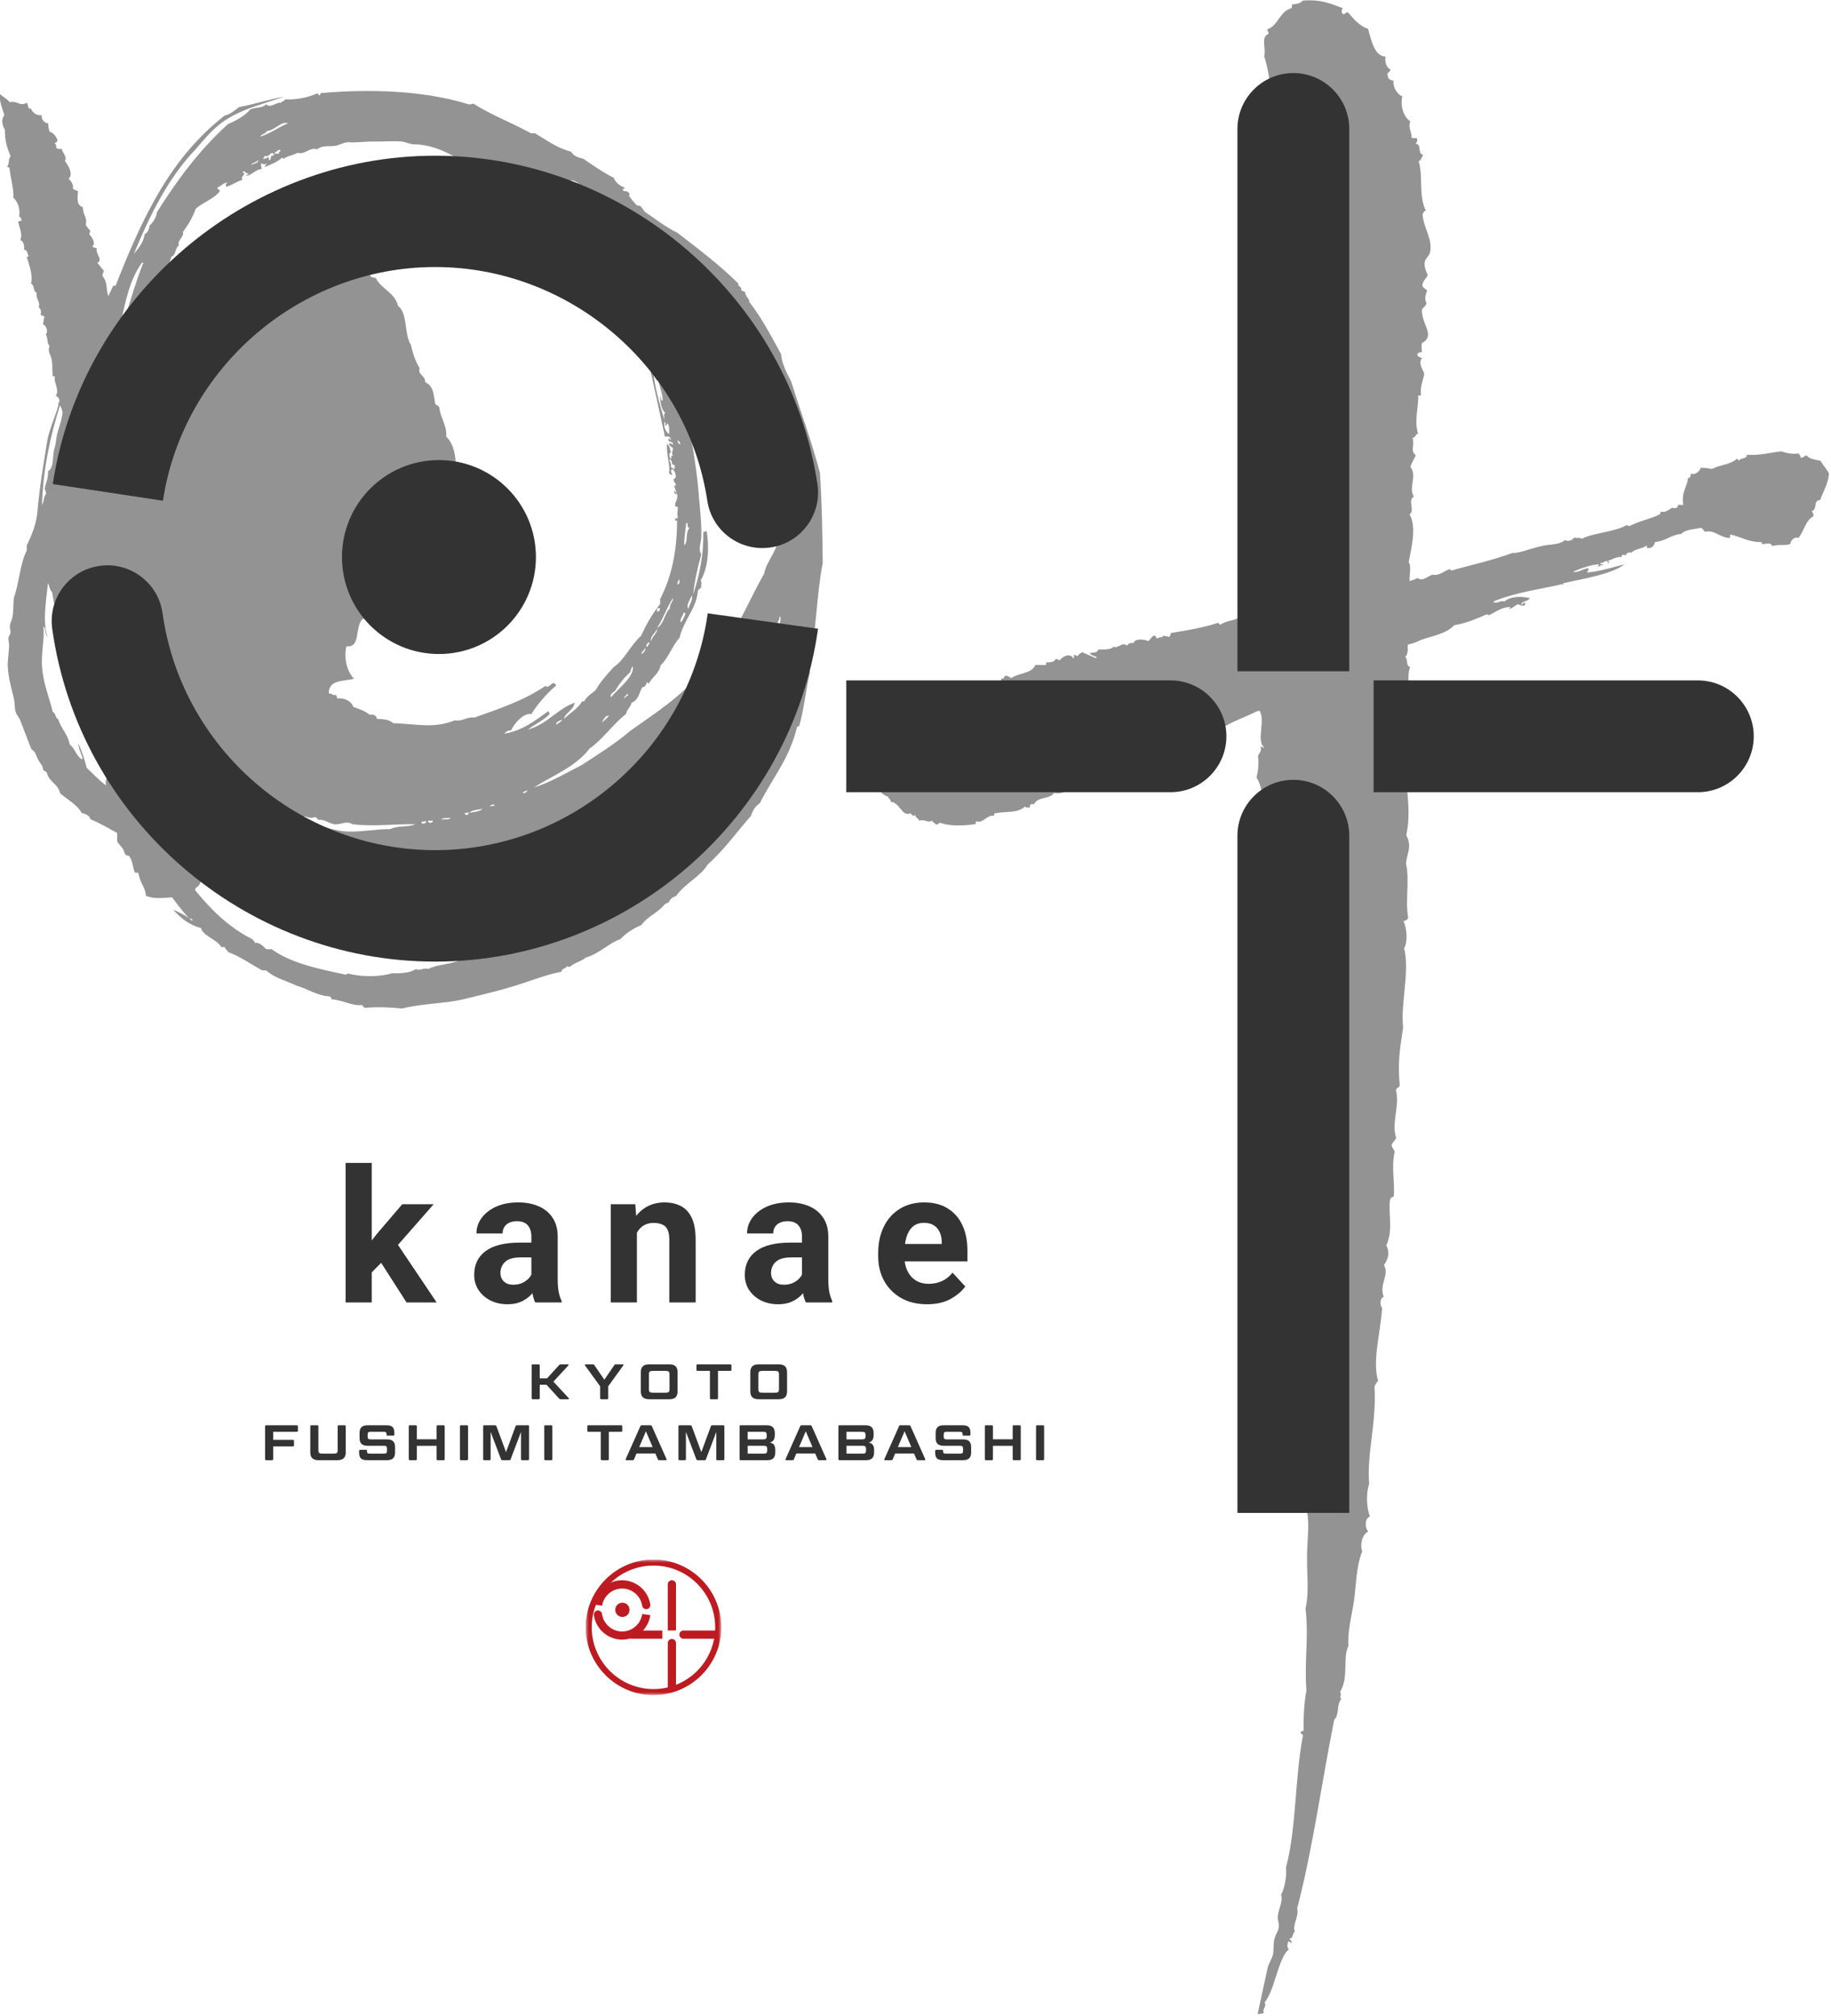 <svg width="297" height="327" viewBox="0 0 297 327" fill="none" xmlns="http://www.w3.org/2000/svg">
<g clip-path="url(#clip0_452_5)">
<g opacity="0.53">
<path fill-rule="evenodd" clip-rule="evenodd" d="M295.33 74.77C294.46 74.58 293.51 74.47 293.03 73.89C292.63 73.93 292.59 74.32 292.04 74.22C292.16 73.81 291.77 73.91 291.82 73.56C290.65 73.73 289.62 73.46 288.97 73.23C287.12 73.39 285.71 73.91 283.37 73.78C283.37 74.55 282.26 74.2 282.05 74.77C281.99 74.61 281.88 74.5 281.72 74.44C280.6 75.43 278.9 75.4 277.66 76.09C277.12 75.94 276.79 75.94 275.9 75.87C275.72 76.31 275.18 77.11 274.25 76.86C274.19 77.16 274.26 77.6 273.81 77.52C273.67 79.11 272.69 79.73 273.04 81.91H272.16C272.26 82.44 271.59 82.57 271.28 82.35C270.73 82.66 270.15 83.21 269.42 83.01C269.27 83.08 269.4 83.43 269.2 83.45C267.74 84.22 265.81 84.52 264.37 85.32C264.06 85.41 264.09 85.17 263.82 85.21C261.74 86.35 258.51 86.42 256.58 87.41C256.16 87.11 255.82 87.39 255.37 87.19C255.14 87.58 254.4 87.93 253.84 87.63C252.94 88.38 251.68 88.28 250.44 88.51C248.49 88.86 246.62 89.76 245.28 89.72C241.95 90.96 238.39 91.69 235.41 92.57C235.24 92.56 235.32 92.29 235.08 92.35C234.19 92.67 233.45 93.46 232.34 93.23C231.48 93.53 230.83 94.37 229.93 93.78C229.47 94 229.05 94.15 228.65 94.27C228.57 93.16 228.98 92.07 228.5 91.17C228.82 89.31 229.89 85.62 228.64 83.44C229.58 82.77 228.25 81.21 229.33 80.55C228.41 79.11 229.94 77.24 228.77 75.72C229.01 75.06 229.35 74.5 229.64 73.88C228.67 72.98 229.54 72.37 229.12 71.01C229.67 71.04 229.52 70.4 230.02 70.38C229.34 68.17 230.13 66.03 230.04 64.17C230.19 64.17 230.34 64.17 230.5 64.17C230.29 62.94 230.83 61.67 231.03 60.67C230.8 59.91 229.99 58.89 230.67 58.1C230.36 57.96 229.95 57.93 229.9 57.51C229.9 57.12 230.46 57.25 230.65 57.04C230.57 56.32 230.57 56.4 230.62 55.68C232.95 54.44 230.53 52.62 230.65 50.23C230.85 49.83 231.33 49.69 231.38 49.15C231.07 48.68 231.16 47.93 231.49 47.18C231.3 46.81 230.78 46.79 230.71 46.29C230.79 45.53 231.35 45.22 231.58 44.61C231.29 43.96 231.03 43.33 231.08 42.65C231.13 41.95 231.81 41.59 231.95 40.97C232.45 38.83 230.92 37.08 230.75 34.79C230.9 34.52 230.99 33.97 231.35 34.32C230.03 31.87 230.9 28.61 230.11 26.17C230.55 26 230.62 25.47 230.84 25.09C229.83 24.95 230.74 23.46 229.59 23.3C229.81 23.17 229.91 22.91 229.88 22.54C229.77 22.24 229.03 22.59 228.97 22.26C228.96 21.26 228.38 20.66 228.76 19.69C227.71 18.98 227.11 17.33 227.46 15.63C226.57 15.3 225.88 14.01 226.04 13.09C225.58 13 225.16 12.87 225.11 12.35C224.86 11.62 225.54 11.77 225.54 11.28C224.94 10.92 224.6 10.3 224.74 9.18C223.02 9.12 222.47 6.77 221.92 4.7C220.49 4.18 219.59 3.1 218.68 2.04C218.09 1.89 218.15 2.59 217.78 2.21C217.48 1.93 217.72 1.66 217.76 1.3C215.38 0.42 214.2 -0.08 211.37 0.08C210.77 0.63 210.48 0.6 209.57 0.73C209.55 0.96 209.64 1.29 209.43 1.34C207.52 1.88 207.39 4.13 205.57 4.76C205.52 5.13 205.85 5.08 205.74 5.51C204.46 6.07 205.39 7.7 205.06 9.16C207.54 16.76 205.14 27.15 206.24 35.64C206.04 35.8 205.68 35.8 205.65 36.11C206.39 36.35 205.44 38.37 206.32 39.13C206.09 39.31 205.96 39.57 205.73 39.75C206.35 42.16 205.37 43.77 206.33 46.25C206.27 46.54 205.74 46.38 205.89 46.86C206.47 48.44 206.53 50.17 205.84 51.71C206.07 52.27 206.34 53.06 206.19 53.67C206.15 53.83 205.62 54.08 205.59 54.14C205.31 54.75 205.42 56.81 205.36 57.48C205.07 60.59 205 64.22 206.02 67.01C206.12 67.69 205.22 67.43 205.29 68.09C205.09 68.71 205.63 68.56 205.61 68.99C205.79 70.93 205.21 72.16 205.57 73.84C205.35 73.92 205.19 74.07 204.97 74.16C204.91 74.64 205.39 74.55 205.44 74.91C204.09 76.48 205.23 78.55 205.1 80.37C205.04 81.21 204.54 81.93 204.55 82.81C204.55 84.58 205.04 86.86 204.37 88.27C204.62 89.02 204.7 89.04 204.71 90.08C204.46 90.44 204.16 90.74 204.13 91.31C205.24 92.33 203.42 94.11 204.36 94.94C203.27 95.99 204.34 98.18 204.29 99.61C203.43 99.71 202.26 100.73 200.99 100.15C200.06 100.8 199.04 100.6 197.92 101.36C197.81 101.25 197.7 101.14 197.59 101.03C195.28 101.81 192.46 102.29 190.02 102.68C189.8 102.82 189.87 103.26 189.58 103.34C189.36 103.19 188.95 103.23 188.7 103.12C188.59 103.58 187.77 103.23 187.71 103.67C187.56 103.45 187.49 103.16 187.16 103.12C186.76 103.31 186.61 103.74 186.28 104C185.35 103.65 184.06 103.6 183.87 104.33C183.28 104.25 182.97 104.45 182.77 104.77C182.2 103.97 181.2 105.38 180.58 104.88C180.61 105.36 178.82 105.42 178.15 105.36C178.04 105.94 177.19 105.88 176.83 105.91C176.81 106.48 178.08 106.34 177.82 106.79C177.04 106.47 176.28 106.14 175.52 105.8C175.24 105.99 174.94 106.17 174.75 106.46C174.54 106.41 174.48 106.22 174.2 106.24C174.14 106.4 174.33 106.81 174.09 106.79C173.57 105.84 172.33 106.51 171.89 107.12C171.68 107.03 171.49 106.94 171.23 106.9C171.03 107.47 170.28 107.46 169.7 107.45C169.68 107.61 169.74 107.85 169.59 107.89H167.94C167.37 109.3 165.25 109.15 164.1 109.97C163.65 109.98 163.63 109.56 163.11 109.64C162.8 109.69 162.95 110.21 162.45 110.08C162.26 110.49 162.57 110.83 162.23 110.96C161.82 110.94 161.7 110.61 161.35 110.52C161.16 111.06 160.43 110.88 159.92 110.85C159.83 111.13 159.62 111.29 159.48 111.51C159.06 111.45 158.85 111.19 158.49 111.07C157.91 111.52 156.95 111.58 156.08 111.73C156.07 112.19 155.75 112.36 155.53 112.61C155.57 112.24 155.06 112.43 154.87 112.28C152.83 114.05 149.69 114.71 147.85 116.67C147.72 116.58 147.56 116.52 147.3 116.56C147.07 116.86 147.55 116.83 147.3 117.22C146.04 117.71 145.07 118.5 144.01 119.19C143.94 119.81 143.63 120.2 143.02 120.29C142.34 122.68 141.32 123.55 141.16 125.78C142.17 127.11 142.34 128.67 144.12 129.29C144.08 129.7 144.57 129.58 144.45 130.06C146.04 130.22 146.29 132.6 147.74 131.93C147.93 132.29 148.02 132.42 148.51 132.26C148.48 132.76 149.03 132.69 149.06 133.14C150.07 132.84 150.44 133.57 151.14 133.14C151.41 133.38 151.62 133.68 152.02 133.8C152.13 133.65 152.31 133.58 152.46 133.47C154.03 134.05 156.16 133.99 158.27 133.69C158.29 133.53 158.23 133.29 158.38 133.25C159.53 133.61 160.15 132.07 161.23 132.37C161.2 132.12 161.26 131.96 161.45 131.93C163.46 131.57 164.97 131.98 166.28 130.83C166.42 131.16 166.64 130.88 167.05 131.05C166.97 130.5 167.31 130.29 167.71 130.5C168.32 129.16 170.2 129.76 171 128.63C171.94 128.92 173.02 128.4 173.63 127.86C174.56 128.56 174.91 127.01 176.15 127.31C176.22 127.08 176.36 126.94 176.59 126.87C176.85 126.83 176.83 127.07 177.14 126.98C178.39 125.84 180.56 126.57 181.09 124.9C181.25 124.93 181.27 125.08 181.42 125.12C181.6 125.04 181.4 124.58 181.75 124.68C181.95 125.05 182.39 124.68 182.85 124.9C182.74 124.53 183 124.54 183.29 124.57C183.25 123.08 186.21 124.26 186.14 122.49C186.65 122.44 186.87 122.34 187.35 122.49C187.41 122.15 187.68 122.02 187.79 121.72C189.85 121.96 191.29 121.35 192.62 119.96C193.49 120.08 194.5 119.64 195.14 118.86C195.75 119.56 196.04 118.18 196.68 118.86C197.02 118.31 197.45 117.56 198.44 117.98C200 116.99 202.51 116.12 203.71 115.46C203.91 115.4 204.1 115.34 204.3 115.28C205.33 117 203.69 120.13 205.08 121.28C204.8 121.32 204.74 121.12 204.47 121.14C204.71 122.01 204.19 122.16 204.05 122.66C204.22 123.86 204.08 124.98 203.82 126.15C204.84 127.67 205.07 130.58 204.42 132.95C204.98 133.87 205.47 135.75 204.35 136.59C204.69 137.14 204.7 137.45 204.98 137.79C204.69 140.33 204.77 142.01 205.13 144.45C204.83 144.71 204.91 145.32 204.55 145.52C205.84 148.32 204.51 151.01 205.64 153.68C205.47 153.91 205.21 154.06 205.2 154.45C205.8 154.39 205.54 155.23 205.83 155.5C204.7 155.65 205.61 157.78 206.04 158.22C206 158.53 205.64 158.53 205.6 158.84C205.94 159.05 206.32 159.22 206.23 159.89C205.63 160.52 205.69 161.84 205.39 163.09C206.8 163.4 205.93 164.45 205.9 165.65C206.98 167.01 205.98 169.32 206.16 170.79C207.68 172.34 206.03 175.12 207.2 176.83C206.2 177.51 207.36 178.73 207.71 179.39C207.71 179.83 207.07 179.67 207.12 180.16C207.68 180.5 207.42 181.06 208.06 181.5C206.75 183.81 207.97 187.25 208.08 189.53C207.84 189.55 207.55 189.53 207.63 189.84C207.84 191.26 207.99 192.82 208.78 193.9C208.22 194.6 208.53 195.67 208.23 196.34C208.96 197.94 208.78 199.86 208.95 201.63C208.95 201.65 208.65 201.98 208.66 202.09C208.69 202.58 208.97 203.07 209 203.6C209.1 205.47 209 207.6 209.43 209.35C209.68 210.36 209.66 210.64 209.63 211.62C209.63 211.62 209.92 211.82 209.94 211.92C209.96 212.08 209.63 212.49 209.65 212.68C209.71 213.29 210.13 213.82 210.14 214.33C210.16 215.14 209.64 215.95 209.74 216.76C209.78 217.07 210.12 217.4 210.21 217.66C211.37 220.92 210.73 225.29 211.5 228.08C211.19 228.13 211.21 228.49 211.06 228.7C211.41 229.55 211.74 230.19 211.26 230.97C212.57 235.26 211.26 240.87 212.03 245.34C212.4 247.48 212.08 249.54 212.02 251.7C211.92 255.2 212.4 258.07 211.77 260.94C212.32 266.19 211.54 269.02 211.91 274.27C211.52 276.13 211.41 279.02 211.45 280.79C211.24 280.79 211.12 280.87 211 280.95C210.9 281.42 211.42 281.23 211.32 281.7C209.98 288.85 210.31 296.48 208.6 302.96C208.77 304.08 208.38 306.47 207.79 307.37C208.17 308.48 207.32 309.74 207.26 311.02C207.24 311.52 207.48 312.04 207.44 312.53C207.39 313.25 206.96 313.69 206.73 314.52C206.49 315.36 206.66 316.36 206.48 317.1C206.31 317.82 205.77 318.54 205.62 319.24C205.06 321.8 204.53 324.28 203.97 326.85C204.31 326.73 204.74 326.7 205.02 326.52C204.68 325.84 205.51 325.63 205.14 324.85C206.29 323.32 206.74 321.18 207.44 319.2C207.78 318.23 208.35 316.75 209.04 316.29C208.77 315.8 208.73 315.51 209.01 314.93C209.23 314.96 209.27 315.17 209.47 315.22C209.59 314.73 209.22 314.76 209.15 314.47C209.87 314.51 209.56 313.57 210.04 313.39C209.57 312.28 210.75 310.97 210.41 309.6C213.01 299.62 214.38 289.11 216.41 279.03C217.32 278.09 216.74 276.6 217.55 275.67C217.2 275.26 217.69 274.92 217.37 274.46C218.81 272.18 217.76 268.99 218.72 267.01C218.57 264.46 219.26 262.19 219.62 259.72C220 257.11 219.94 254.3 220.96 251.66C220.57 250.72 220.91 248.9 221.95 248.46C221.31 247.81 221.41 246.28 222.2 246.03C221.65 244.52 221.57 242.28 222.08 240.73C221.68 235.77 223.32 230.75 222.95 224.96C223.1 224.61 223.25 224.26 223.54 224.04C222.57 220.77 223.91 216.34 224.19 212.21C223.82 211.74 223.77 210.64 224.45 210.39C223.66 208.29 225.41 206.88 224.49 205.24C225.14 204.25 225.51 203.23 224.87 202.05C226.02 199.5 225.16 196.91 225.47 194.62C225.6 194.39 225.69 194.14 226.07 194.15C226.29 191.79 225.66 189.52 226.21 186.88C226.12 186.4 225.75 186.23 225.73 185.68C225.94 185.29 226.28 185.02 226.47 184.6C225.65 182.13 227.07 179.5 226.45 176.88C226.45 176.38 227.09 176.5 227.04 175.96C226.7 172.44 227.04 170.43 227.59 166.71C227.16 162.59 228.71 157.74 227.76 153.83C228.36 152.83 228.23 150.67 227.66 149.44C228.02 149.34 228.36 149.22 228.4 148.82C227.92 145.99 228.68 142.92 228.06 140.04C228.28 138.21 229.06 137.35 228.11 135.49C228.67 132.86 228.47 130.66 228.25 128.06C228.29 127.7 228.77 127.77 228.69 127.29C228.56 124.15 228.35 120.2 229.08 117.29C227.68 115.85 229.45 114.18 228.37 112.61C228.79 111.4 228.12 109.79 228.73 108.21C227.92 107.93 228.5 107.13 227.94 106.56C228.24 106.35 228.26 105.88 228.37 105.49C228.32 105.15 228.32 104.86 228.35 104.59C229.07 104.38 229.81 104.2 230.38 103.85C232.32 103.16 234.62 102.82 235.86 101.44C238.05 101.04 239.37 100.42 241.13 99.68C241.34 99.66 241.37 99.8 241.57 99.79C242.69 99.24 243.6 98.49 244.97 98.47C244.97 98.61 244.83 98.62 244.86 98.8C245.43 98.64 245.69 98.17 246.29 98.03C246.55 98.17 247.5 98.55 247.39 97.81C246.96 97.67 247.17 98.17 246.73 98.03C247.01 97.44 247.74 97.65 248.16 97.04C246.8 96.71 245.13 96.69 243.99 97.59C243.52 97.28 242.57 98.14 242.23 97.59C245.72 96.12 249.93 95.57 253.53 94.74C253.54 94.86 253.37 94.91 253.53 94.96C253.57 94.8 253.66 94.78 253.53 94.63C256.83 93.85 261.2 93.25 263.51 91.56C261.53 92.02 259.71 92.66 257.48 92.88C257.45 92.56 257.73 92.54 257.7 92.22C257.04 92.09 255.94 93.01 255.18 92.77C256.31 92.2 258.34 91.54 259.35 91.56C259.38 91.78 259.2 91.78 259.13 91.89C259.62 92.03 259.64 91.42 260.01 91.78C260.12 91.38 259.52 91.69 259.57 91.34C260.05 91.38 260.18 91.08 260.56 91.01C260.74 91 260.94 91.69 261 91.12C261.34 90.85 260.76 91.32 260.78 91.01C261.52 90.76 262.07 90.33 263.08 90.35C262.9 89.85 263.61 90 263.74 90.13C263.73 89.7 264.33 89.49 264.62 89.69C265.05 89.07 266.38 89.06 267.14 88.48V88.92C267.98 88.99 268.31 88.55 268.46 87.93C270.21 87.79 271.07 86.74 272.74 86.61C273.38 85.86 274.8 85.89 275.92 85.62C276.23 85.75 276.33 86.09 276.58 86.28C278.04 85.88 279.02 87.24 280.53 87.27C280.72 87.2 280.53 86.75 280.75 86.72C282.49 87.15 283.77 88 285.69 87.93C285.81 88.03 285.72 88.33 286.02 88.26C286.55 88.21 287.32 87.99 287.45 88.59C288.59 88.27 289.18 88.59 290.41 88.26C290.41 87.76 290.99 87 291.73 87.27C292.75 85.92 292.84 84.46 294.14 83.76C294.26 83.27 293.95 83.21 293.92 82.88C294.83 82.7 294.04 81.17 295.24 81.12C295.82 79.51 296.54 78.51 296.67 76.84C296.37 76.18 295.82 75.62 295.35 74.86" fill="#333333"/>
<path fill-rule="evenodd" clip-rule="evenodd" d="M133.02 76.57C133.02 76.57 132.98 76.57 132.96 76.57C131.69 71.72 129.86 66.78 128.34 61.91C127.58 60.46 126.84 59.03 126.69 57.44C125.08 54.5 123.39 51.29 121.52 48.97C121.64 48.5 120.86 48.09 120.86 47.37C120.63 47.27 120.37 47.19 120.2 47.03C120.37 46.36 119.63 46.63 119.76 46C116.75 42.98 113.06 40.22 109.87 37.76C107.97 36.84 106.4 35.57 104.71 34.44C104.59 34.55 104.24 33.7 103.83 33.41C103.69 33.31 103.4 33.41 103.28 33.3C103.05 33.07 102.22 32.12 102.07 31.81C101.95 31.57 102.26 31.57 102.07 31.35C101.47 30.66 101.23 31.39 100.97 30.66C101.14 30.65 101.35 30.68 101.3 30.43C100.5 30.12 99.86 29.64 99.54 28.83C97.76 27.94 96.19 26.82 94.59 25.74C93.72 25.58 93.01 25.25 92.61 24.6C90.29 24 88.64 22.71 86.78 21.62H86.12C82.95 19.85 79.81 18.74 76.78 16.81C76.52 16.85 76.37 16.99 76.01 16.92C68.68 14.65 59.99 14.42 52.16 15.09C51.87 15.06 52.07 15.53 51.72 15.43C51.64 15.21 51.39 15.35 51.61 15.09C49.89 15.85 48.05 16.21 46.23 16.12C46.15 16.46 45.68 16.39 45.57 16.69C44.95 16.46 43.89 17.65 43.15 16.92C42.64 17.56 41.58 17.36 40.62 17.72C39.7 18.82 38.39 19.52 36.99 20.12C32.33 24.34 28.71 29.25 25.45 34.43C25.43 35.1 24.83 36.14 24.24 36.61C24.18 37.28 23.93 37.74 23.47 37.99C23.24 39.43 22.45 40.28 21.71 41.2C24.22 35.08 27.32 28.78 31.71 24.25C32.92 22.82 34.18 21.31 35.67 20.13C38.61 17.79 42.66 16.91 46.11 15.66C43.79 16.11 41.32 16.87 38.75 17.38C38.07 17.93 37.42 18.52 36.44 18.75C27.68 25.59 23.19 35.05 18.75 46.35C18.58 46.37 18.34 46.31 18.31 46.46C18.08 46.98 17.83 47.51 17.57 48.04C17.15 46.92 17.52 45.91 16.66 44.82C16.51 44.34 16.9 44.28 16.81 43.84C16.4 43.51 16.15 43.01 15.79 42.64C16.8 42.1 15.4 41.13 15.71 40.29C15.46 40.18 15.08 40.21 14.99 39.92C15.61 39.56 14.87 38.38 14.49 38.03C14.53 37.74 14.56 37.76 14.66 37.37C14.3 37.19 14.13 36.79 13.9 36.47C14.24 35.24 13.47 35.09 13.44 33.61C12.24 33.22 12.64 31.92 12.65 31C12.36 30.86 11.95 30.84 11.81 30.53C11.98 30 11.48 29.29 11.11 28.98C11.95 28.33 11.11 26.85 10.53 26.13C10.95 25.34 10.11 24.86 10.02 24.14C9.57 24.21 9.22 24.16 9.08 23.9C9.24 23.53 8.98 23.54 8.9 23.16C9.19 23.12 9.33 22.97 9.32 22.7C9.09 22.08 8.52 21.41 8.06 21.41C7.92 20.83 7.81 20.79 7.83 20.03C7.06 19.93 6.64 19.21 6.8 18.72C5.83 18.74 5.3 18.28 4.98 17.58C4.45 17.82 4.64 16.96 4.33 16.67C3.21 17.33 2.89 16.29 1.57 16.58C1.14 16 0.44 15.73 -0.04 15.21C-0.14 16.39 0.35 17.49 0.71 18.69C0.13 19.37 0.39 20.4 0.79 21.04C0.77 22.93 1.2 24.09 1.72 25.36C1.26 25.91 1.58 26.51 1.17 27.01C1.23 27.21 1.62 27.06 1.55 27.41C1.75 29.07 2.27 30.72 2.16 32.08C2.97 32.77 3.3 34.06 3.1 35.11C3.45 35.36 3.42 35.42 3.5 35.83C3.23 35.82 3.06 35.88 2.94 35.98C3.28 37.31 3.63 38.02 3.3 38.95C3.85 39.08 3.99 40.02 3.89 40.51C4.48 40.51 4.44 41.23 4.67 41.62C4.56 41.63 4.44 41.64 4.33 41.65C4.73 42.97 5.39 44.68 5.03 45.99C5.68 46.38 5.31 47.2 5.96 47.52C5.73 48.5 6.62 48.95 6.27 49.85C6.69 50.17 6.68 50.56 6.6 51.11C6.78 51.26 7.2 51.15 7.21 51.49C6.98 51.96 7.15 52.15 6.95 52.58C7.59 52.92 7.83 53.79 7.43 54.26C7.83 54.86 7.54 55.59 8.04 56.14C7.78 56.78 7.97 57.19 8.16 57.63C8.62 58.66 8.44 60.01 8.55 61.03C8.69 61.03 8.87 60.99 8.9 61.11C8.65 61.98 9.72 63.32 9.04 64.21C9.32 64.29 9.59 64.62 9.65 64.93C9.62 65.07 9.58 65.21 9.55 65.35C9.51 65.4 9.45 65.44 9.38 65.47C9.42 65.5 9.46 65.54 9.5 65.58C9.4 65.97 9.3 66.36 9.18 66.73C8.75 68.01 7.9 70.06 7.64 71.65C7.02 75.49 6.39 79.27 6.1 82.76C5.91 84.99 5.21 86.68 4.34 88.49V89.29C3.18 91.67 3.14 94.53 2.25 96.96C2.14 98.02 2.2 99.1 2.03 100.05C1.92 100.66 1.63 101.09 1.59 101.65C1.57 101.97 1.75 102.35 1.7 102.68C1.65 102.97 1.4 103.18 1.37 103.48C1.33 103.9 1.49 104.32 1.48 104.74C1.44 106.07 1.2 107.2 1.26 108.17C1.37 110.01 1.82 111.51 2.25 113.32C2.43 114.06 2.32 114.88 2.58 115.61C2.73 116.03 3.08 116.35 3.24 116.76C3.89 118.4 4.47 120.01 5.11 121.57C5.78 121.91 5.81 122.56 6.21 123.29C6.52 123.86 7 124.25 6.98 124.89C7.2 125.08 7.53 125.16 7.64 125.46C7.99 126.88 9.44 127.18 9.73 128.67C10.91 129.73 12.43 130.44 13.25 131.88C13.87 132.07 14.5 132.26 14.68 132.91C16.36 133.6 17.6 134.38 19 135.13C19.05 135.58 18.93 136.15 19.03 136.49C19.13 136.84 19.62 137.22 19.93 137.7C20.11 137.98 20.19 138.42 20.35 138.63C20.55 138.89 20.8 138.71 20.95 138.9C21.59 139.74 21.49 140.65 21.85 141.51C21.93 141.69 22.39 141.46 22.44 141.68C22.79 143.38 23.64 144.08 23.66 145.33C25.15 145.89 26.27 145.66 27.92 145.58C28.78 146.74 29.66 147.88 30.62 148.94C30.75 149.15 31.34 148.88 31.17 149.4C30.31 148.61 29.23 148.06 28.09 147.57C29.28 148.89 30.62 150.05 32.6 150.55C32.96 151.9 35.13 152.34 35.9 153.64H36.45C36.53 154.01 36.87 154.12 37 154.44C39.04 155.22 40.68 156.41 42.49 157.42H43.15C44.52 158.63 46.28 159.07 48.2 159.94C49.89 160.42 51.51 161.57 53.58 161.66C53.64 161.83 53.74 161.95 53.8 162.12C55.68 162.25 57.15 163.26 58.75 163.04C58.89 163.24 58.98 163.49 59.3 163.5C61.08 163.31 63.54 163.43 65.23 163.61C68.68 162.76 72.18 162.82 75.12 162.12C78.49 161.31 81.91 160.5 85.23 159.37C87.16 158.72 89.08 158.03 91.05 157.65C91.25 156.88 91.82 157.28 91.93 156.73C92.06 156.83 92.22 156.88 92.48 156.84C93.14 156.16 94.3 155.99 95.01 155.35C97.18 154.74 98.8 152.97 100.62 152.37C101.54 151.38 102.69 150.63 104.03 150.08C104.99 148.68 106.73 148.08 107.77 146.76C107.94 146.59 108.2 146.52 108.43 146.42C108.7 145.94 109.03 145.51 109.64 145.39C111.04 143.35 113.66 142.19 114.8 140.24C117.43 137.91 119.5 134.98 121.83 132.34C122.08 131.41 122.59 130.76 123.26 130.28C125.49 125.89 128.01 123.16 129.3 117.91C129.44 117.91 129.45 117.76 129.63 117.8C130.37 115.32 130.68 112.06 131.39 108.98C131.16 108.95 131.36 108.48 131.17 108.41C132.42 102.77 132.42 96.54 133.45 91.35C133.4 86.43 133.33 81.5 132.99 76.58M97.14 42.9C97.55 42.78 97.35 43.29 97.58 43.36C97.45 43.63 96.98 43.31 97.14 42.9ZM96.81 42.33C96.32 42.76 96.37 41.65 95.93 41.64C96.32 41.32 96.41 42.28 96.81 42.33ZM95.27 41.64C95.12 41.93 94.78 41.47 94.5 41.53C94.45 41.29 94.57 41.23 94.61 41.07C94.9 41.19 94.98 41.52 95.27 41.64ZM94.61 30.31C94.2 30.73 93.67 29.69 93.29 30.08C93.08 29.76 92.78 29.54 92.52 29.28C93.23 29.15 94.02 29.93 94.61 30.31ZM86.26 33.97C85.55 33.41 84.85 32.85 84.28 32.14C84.93 32.31 85.87 33.15 86.26 33.97ZM43.29 21.26C44.59 21.16 45.63 19.59 46.7 20C45.15 20.68 43.87 21.64 42.19 22.18C42.42 21.73 43.07 21.73 43.29 21.26ZM45.27 24.81C45.29 25.13 44.59 24.71 44.61 25.04C44.33 25.01 44.76 24.84 44.61 24.58C44.94 24.88 44.93 24.16 45.49 24.35C45.56 24.59 45.01 24.74 45.27 24.81ZM42.63 25.73C42.74 25.58 42.93 25.51 42.96 25.27C43.52 25.59 43.69 24.91 44.17 24.81C44.36 24.84 44.42 25.01 44.39 25.27C43.67 25.02 44.16 26.02 43.62 25.96V25.5C43.25 25.54 43.13 25.83 42.63 25.73ZM41.87 25.96C42.04 26.41 41.11 26.58 40.66 26.76C40.97 26.39 41.59 26.36 41.87 25.96ZM27.8 41.64C28.57 41.41 28.38 40.18 29.01 39.81C28.69 38.92 29.93 38.47 29.67 37.63C30.51 36.52 31.23 35.29 31.76 33.85C32.93 32.82 34.61 32.31 35.61 31.1C35.76 30.6 35.18 30.86 35.28 30.41C35.9 30.21 36.16 29.65 36.93 29.61C36.68 29.8 36.52 29.91 36.71 30.3C37.68 30.01 38.39 29.46 39.35 29.16C38.83 28.66 40.2 28.11 39.35 28.01C39.63 27.38 39.77 28.24 40.23 28.12C40.4 28.53 39.86 28.19 39.9 28.46C40.64 28.63 41.39 27.48 42.43 27.43C42.46 27.28 42.31 26.85 42.32 26.51C42.83 26.57 42.81 26.85 43.2 26.51C43.28 26.86 42.9 26.73 42.98 27.08C43.97 26.66 45 26.29 45.73 25.59C45.92 25.55 45.94 25.68 45.95 25.82C46.53 25.28 47.57 25.21 48.26 24.79C49.5 25.15 50.18 23.83 51.45 24.22C52.3 23.52 53.38 23.81 54.42 23.65C55.15 23.53 55.87 23.01 56.62 23.08C57.73 23.17 59.37 22.93 60.8 22.96C62.21 23 63.67 22.83 65.09 22.96C65.83 23.03 66.46 23.41 67.18 23.42C71.07 23.44 74.54 25.81 77.29 27.77C73.9 27.71 69.85 27.83 66.96 28C65.63 27.74 63.63 28.51 62.35 28.11C62.08 28.29 61.7 28.35 61.47 28.57C57.24 28.97 53.41 30.02 49.93 31.55C50.08 32.05 50.53 31.5 50.81 31.43C52.63 31.29 54.51 30.71 56.41 30.29C58.92 29.73 61.65 29.49 64.1 29.26C65.15 29.16 66.56 29.15 67.29 29.37C70.73 29.22 74.65 29.2 77.95 29.26C78.4 29.26 79.14 29.18 79.49 29.26C81.3 29.69 82.28 32.4 84 33.15C86.65 35.96 89.91 38.22 92.35 40.94C92.82 40.78 92.21 40.41 92.02 40.25C92.04 40.12 92.22 40.15 92.35 40.14C92.07 39.71 91.63 39.44 91.47 38.88C93.25 39.62 93.84 41.6 95.76 42.2C95.8 42.43 95.74 42.56 95.54 42.54C96.37 43.24 96.76 44.39 97.74 44.94C98.11 44.7 96.95 44.73 97.41 44.37C97.84 44 97.9 44.79 98.18 44.94C98.1 45.06 97.85 44.95 97.63 45.17C98.07 45.64 98.44 46.62 99.28 46.32C101.91 49.88 103.5 54.01 104.88 58.11C104.34 54.52 101.99 50.1 100.37 47.12C102.09 48.89 103.03 52.04 104.33 53.88C103.94 54.35 104.59 55.52 105.1 56.06C104.69 56.42 105.28 57.73 105.76 57.55C105.53 57.82 105.86 58.21 105.87 58.58C105.73 58.53 105.64 58.43 105.65 58.24C105.44 58.66 105.8 59.24 106.2 59.16C106.29 59.45 106.34 59.77 106.31 60.19C106.15 60.16 106.27 59.85 106.09 59.85C105.83 59.93 106.27 60.49 106.09 60.65C105.82 60.28 105.69 59.3 105.21 58.82C106.1 62.78 106.92 66.47 107.85 70.84C108.1 70.8 108.99 70.72 108.73 71.41C108.57 71.38 108.69 71.07 108.51 71.07C108.06 71.91 109.17 71.41 109.17 72.1C108.78 72.06 108.9 71.78 108.51 71.99C108.56 72.43 109.04 72.43 109.17 72.79C109.08 73.36 108.87 73.47 109.17 73.94C108.59 73.85 109.07 74.24 108.84 74.4C108.51 74.47 108.51 73.06 108.84 73.48C108.67 72.97 108.77 72.5 108.18 71.99C108.06 73.68 108.8 75.89 108.51 76.68C108.61 76.88 108.71 77.08 109.06 77.02C108.89 76.73 108.75 76.5 108.95 76.1C109.43 76.1 109.98 77.57 109.28 77.7C109.2 78.28 109.69 78.27 109.61 78.84C108.99 78.46 109.75 79.57 109.72 79.99C109.51 79.98 109.64 79.61 109.39 79.65C109.31 80.04 109.45 80.2 109.83 80.11C110 81.2 109.45 81.35 109.5 82.06C109.52 82.27 109.87 82.13 109.94 82.29C109.92 83.32 109.79 83.1 109.94 84.01C109.87 84.17 109.52 84.03 109.5 84.24C109.45 84.48 109.66 84.46 109.83 84.47C109.81 89.63 108.87 93.71 107.08 97.18C107.08 97.45 107.08 97.71 107.08 97.98C105.77 99.65 104.91 101.15 104 103.13C102.28 104.67 101.24 107.11 99.61 108.17C99.59 108.18 99.28 108.51 99.28 108.51C98.43 109.46 97.26 110.75 96.64 111.94C96 112.53 95.18 112.93 94.77 113.77H94.44C93.7 114.98 92.47 115.68 91.47 116.63C91.61 115.74 93.03 115.2 93.23 114C90.51 114.91 88.76 117.51 85.65 118.35C86.78 117.46 88.19 116.88 89.17 115.83C89.11 115.66 89.01 115.54 88.95 115.37C86.67 116.98 84.81 118.5 81.81 119.03C82.05 118.7 82.4 118.5 82.91 118.46C83.52 117.21 84.94 115.64 86.21 115.83C86.95 114.57 88.56 112.59 90.17 111.25C90.22 110.89 89.89 110.93 89.73 110.79C89.42 110.93 88.76 111.79 88.52 111.25C85.01 113.63 81.12 114.93 76.98 116.4C75.51 116.28 75.11 117.08 73.79 116.86C70.21 118.24 67.84 117.46 63.79 117.32C63.21 116.78 62.24 116.64 61.15 116.63C60.99 115.83 60.33 115.93 59.94 115.94C59.23 115.34 58.26 115.02 57.3 114.68C56.95 113.65 55.78 113.2 54.66 113.31C54.75 112.99 54.51 113.01 54.55 112.74C53.92 112.9 53.88 112.44 53.34 112.51C53.26 110.19 55.88 110.56 57.41 110.11C56.17 108.77 55.76 106.56 56.2 104.84C58.49 105.18 57.57 101.8 58.73 100.49C59.42 100.25 59.86 99.76 60.49 99.46C61.92 99.73 63.57 99.27 64.34 98.2C64.58 98.39 64.94 98.17 65 98.31C65.37 97.05 67.47 97.6 67.53 96.02C67.69 95.89 67.81 95.89 67.97 96.02C68.72 94.09 70.29 93.02 71.27 91.33C72.21 91.09 72.51 90.18 72.7 89.15C73.12 89.09 73.2 88.68 73.58 88.58C73.32 87.73 74.18 87.3 74.24 86.86C74.27 86.62 73.89 85.99 74.57 85.71C74.57 84.34 74.42 83.43 75.12 82.5C74.98 82.07 74.81 81.77 75.01 81.24C74.95 80.85 74.69 80.66 74.46 80.44C74.85 79.38 74.49 78.43 74.02 77.81C74.48 77.22 73.65 76.42 74.35 76.09C74.32 75.85 74.06 75.86 73.91 75.75C73.97 73.94 73.55 71.92 72.37 70.83C72.55 69.07 71.45 67.87 71.27 66.13C71.16 65.83 70.83 65.75 70.61 65.56C70.31 64.04 70.39 62.65 68.96 62.01C69.05 60.92 67.66 60.77 68.08 59.72C67.41 58.7 66.95 57.32 66.65 55.94C65.53 54.28 66.18 50.78 64.56 49.64C64.04 47.4 61.82 46.92 60.93 45.06C60.55 45.15 60.51 44.89 60.16 44.95C60.19 44.77 60.06 44.75 60.05 44.61C59.31 44.73 58.97 43.96 57.96 44.04C57.62 43.34 56.65 42.68 55.87 43.12C54.51 42.29 52.49 42.14 51.14 41.29C50.69 41.7 50.22 41.39 49.82 41.86C49.15 41.61 48.98 41.5 48.39 41.86C48.19 40.8 46.9 41.15 45.97 40.94C45.42 40.82 44.88 40.29 44.32 40.25C43.63 40.2 42.75 40.91 42.12 40.59C41.66 40.36 41.74 39.72 41.35 39.33C41.27 39.6 40.76 39.3 40.69 39.33C40.22 39.49 39.84 40.19 39.26 40.59C38.49 41.12 37.41 41.59 36.62 42.08C36.3 42.28 35.6 42.57 35.19 42.88C34.94 43.07 35.03 43.29 34.53 43.22C34.38 43.41 34.11 43.46 34.2 43.91C33.51 44.05 33.09 44.37 32.55 44.71C32.45 44.78 32.44 44.88 32.44 45.05C32.08 45.12 31.93 44.97 31.67 44.94C31.74 45.06 31.92 45.06 31.89 45.28C31.14 45.95 30.14 46.64 29.03 46.77C27.84 47.51 26.85 48.47 25.62 49.17C25.41 49.12 25.8 48.84 25.29 48.94C25.72 46.08 27.02 44.23 27.82 41.61M98.68 44.74C99.04 44.86 99.09 45.3 99.34 45.54C99.06 45.78 98.66 45.19 98.68 44.74ZM100.22 46.8C99.8 47.08 99.64 46.11 99.34 45.88C99.74 45.62 99.88 46.61 100.22 46.8ZM107.91 66.95C107.59 67.29 107.74 67.68 107.8 68.21C107.17 66.2 106.41 63.62 106.04 61C106.44 61.1 106.23 61.98 106.81 61.57C106.92 62.75 107.56 64 107.47 65.01C107.11 64.96 107.2 64.45 107.14 64.09C106.94 64.85 107.35 66.7 107.91 66.95ZM107.91 69.01C108.21 69.09 108.12 68.77 108.24 68.67C108.68 69.15 108.49 69.68 108.57 70.39C107.88 70.09 107.62 69.03 107.8 68.44C108.04 68.42 107.85 68.85 107.91 69.01ZM108.57 74.51C109.26 74.65 108.66 75.43 109.45 75.43C109.46 75.71 109.47 75.98 109.34 76.12C109.15 76.02 109.02 75.84 108.79 75.78C108.99 75.35 108.66 74.98 108.57 74.52M109.45 58.48C109.08 57.69 108.52 56.19 108.46 55.16C109.16 55.82 109.57 57.35 109.45 58.48ZM110.11 93.98C110.35 94.12 110.23 94.86 109.89 94.78C109.82 94.36 110.13 94.34 110.11 93.98ZM109.89 71.42C110.1 71.59 110.38 71.68 110.33 72.11C110.08 71.99 109.93 71.76 109.89 71.42ZM108.68 98.67C107.77 99.51 107.71 101.25 106.59 101.88C107.67 100.15 108.04 98.81 109.12 97.07C109.32 97.51 108.56 97.93 108.68 98.67ZM106.59 99.24V98.67H107.03C107.06 99.04 106.9 99.22 106.59 99.24ZM106.59 101.99C106.69 102.66 105.75 103.25 105.6 104.05C105.38 103.25 106.35 102.69 106.59 101.99ZM104.94 104.97C104.62 104.7 105.1 104.3 105.27 104.17C105.49 104.34 105.06 104.78 104.94 104.97ZM104.06 106.11C104.06 105.57 104.58 105.59 104.61 105.08C104.85 105.41 104.36 105.96 104.06 106.11ZM99.12 113.1C98.83 112.68 99.48 112.26 99.78 112.07C100.45 110.94 101.23 109.92 102.2 109.09C102.3 108.7 102.44 108.35 102.64 108.06C103.02 109.68 100.17 111.82 99.12 113.1ZM101.32 113.33C101.01 113.03 101.72 112.84 101.76 112.53C102.18 112.94 101.27 112.93 101.32 113.33ZM98.79 116.08C98.47 116.55 98.02 116.88 97.58 117.23C97.93 116.79 98.05 116.11 98.79 116.08ZM91.21 116.76C90.99 117.14 90.57 117.31 90.22 117.56C90.04 117.22 90.8 116.87 91.21 116.76ZM85.6 128.22C85.42 128.45 85.23 128.68 84.83 128.68C84.89 128.32 85.33 128.36 85.6 128.22ZM80.22 130.73C79.86 130.66 79.71 130.81 79.45 130.84C79.49 130.64 80.23 130.25 80.22 130.73ZM78.24 131.19C77.84 131.73 76.87 131.67 76.15 131.88C76.54 131.33 77.55 131.43 78.24 131.19ZM75.82 132.22C75.61 132.17 75.35 132.18 75.38 131.88C75.55 131.87 75.8 131.93 75.82 131.77C76.19 131.87 75.92 132.03 75.82 132.23M73.07 132.68C72.86 133.11 71.91 132.76 71.53 133.02C71.9 132.57 72.29 132.77 73.07 132.68ZM70.22 133.14C70.28 133.56 69.35 133.66 69.45 133.14H70.22ZM69.12 133.25C69.23 133.6 68.31 133.81 68.35 133.36C68.61 133.32 68.76 133.18 69.12 133.25ZM67.36 133.71C66.12 134.28 64.71 133.85 63.29 134.51C60.81 134.49 58.02 135.1 55.71 134.85C54.57 134.73 53.42 134.36 52.3 134.16C50.06 133.75 48 132.72 45.82 131.98C46.84 131.62 47.8 132.13 48.68 132.67C49.37 132.07 50.18 132.98 50.99 132.56C51.36 132.56 51.47 132.83 51.65 133.02C52.66 132.88 53.31 133.55 54.18 133.71C55.17 133.89 56.17 133.05 57.15 133.71C60.57 134.13 63.85 133.66 67.37 133.71M14.17 105.08C14.25 104.88 14.37 105.06 14.5 105.08C15.36 107.41 16.29 109.67 17.41 111.73C17.53 112.46 17.64 113.27 17.19 113.7C17.34 114.1 17.38 114.48 17.33 114.82C16.23 111.5 14.94 108.1 14.17 105.08ZM33.84 134.96C33.84 134.13 33.84 133.26 34.38 132.66C34.32 132.23 33.95 132.13 33.84 131.74C33.84 131.73 33.84 131.72 33.84 131.71C35.63 133.28 37.47 134.78 39.66 136.12C38.34 136.52 35.88 135.54 33.83 134.96M23.07 42.56C23.2 42.6 23.35 42.76 23.18 42.79C22 45.85 21.2 48.55 20.21 51.84C19.73 51.8 19.93 52.46 19.55 52.53C20.33 49.06 21 45.33 23.07 42.57M9.73 65.77C9.98 66.12 10.08 66.57 10.15 67.01C10.04 67.57 9.97 68.05 9.89 68.33C9.61 69.3 9.23 70.26 9.12 71.31C9.03 72.13 8.92 72.41 8.79 72.91C8.48 74.14 8.79 75.82 7.8 76.46C7.86 77.51 7.44 78.29 7.25 79.32C7.34 79.57 7.48 79.77 7.47 80.12C6.96 80.86 7.26 81.1 6.81 81.95C6.99 75.97 8.17 70.74 9.73 65.77ZM14.06 124.55C13.71 123.16 13.27 121.86 12.74 120.66C12.64 121.37 13.39 122.57 13.4 123.18C12.52 123.03 12.15 121.36 11.31 120.78C11.01 119.07 9.89 118.21 9.44 116.66C8.94 116.5 9.07 115.67 8.56 115.52C8.07 113.3 6.94 110.82 6.8 107.85C6.7 105.7 7.29 103.16 7.02 101.67C7.51 101.83 7.2 102.81 7.68 103.27C6.92 100.88 7.43 97.72 7.79 94.57C8.02 95.06 8.07 95.73 8.45 96.06C10.11 106.34 13.75 115.57 17.03 125.27C17.04 125.59 17.11 125.92 17.3 126.26C17.12 126.61 17.12 127.01 17.2 127.43C16.04 126.59 15.11 125.52 14.06 124.57M126.04 102.91C125.74 105.15 125.24 107.74 124.61 109.44C124.61 109.71 124.8 109.78 124.72 110.13C124.33 110.61 124.46 111.62 123.95 111.96C124.15 112.5 123.78 113.34 123.4 113.91C122.82 116.13 122.08 118.18 120.87 119.75C119.08 124.72 115.78 128.11 113.07 132.12C112.81 132.08 112.65 132.14 112.52 132.23C112.27 132.28 112.52 132.84 112.3 132.92C112.01 133.04 111.89 133.33 111.53 133.38C108.61 136.86 105.17 139.33 101.75 142.43H101.2C98.65 144.91 95.9 146.66 92.52 148.38C90.23 150.53 86.9 151.07 84.61 152.73C83.37 152.66 82.94 153.44 81.75 153.42C81.33 153.67 80.94 154.02 80.43 153.88C79.3 154.87 76.82 154.74 75.38 155.71C75.07 155.81 75.09 155.55 74.83 155.6C73.31 156.52 71.09 156.36 69.45 157.2C68.73 156.92 67.96 157.61 67.47 157.2C66.57 157.84 64.97 157.94 63.62 157.89C61.58 158.48 58.98 158.52 56.7 158C56.31 157.8 56.43 158.08 56.04 158.11C52.01 157.25 47.31 156.34 44.06 153.99H43.18C42.69 153.5 42.06 152.82 41.31 152.96C41.36 152.6 41.01 152.66 40.98 152.39C37.15 150.48 34.24 147.61 31.65 144.41C31.68 144.29 31.72 144.16 31.74 144.04C32.82 143.54 32.62 142.02 33.35 141.23C33.35 140.95 33.35 140.65 33.38 140.35C34.7 140.5 36.14 140.47 37.25 141.06C38.38 140.66 40.08 141.27 41.65 141.29C42.3 141.29 42.86 140.97 43.41 141.52C44.63 141.37 46.3 141.18 47.7 141.52C47.9 141.57 48.31 141.62 48.36 141.98C48.52 141.8 48.64 141.58 48.91 141.52C50.3 141.69 51.36 141.46 52.65 142.21C54.77 141.82 58.33 143.09 61.55 142.9C61.93 142.88 62.25 142.61 62.65 142.56C63.73 142.42 64.93 142.52 65.95 142.33C67.43 142.05 68.88 141.39 70.35 141.64C71.8 140.75 74.54 140.78 76.28 140.15C83.75 137.46 90.94 134.59 96.94 130.07H97.38C99.73 128.49 101.8 126.78 104.19 125.03C104.34 124.04 105.34 123.93 105.51 122.97C107.63 121.78 108.83 119.64 111.12 118.62C112.54 117.2 114.07 115.9 115.73 114.73C115.85 114.51 116 114.33 116.06 114.04C119.5 111.37 122.04 107.75 124.63 104.19C125.05 102.46 126.22 101.55 126.5 99.95C126.88 100.43 126.2 101.86 126.06 102.93M126.81 78.86C125.93 79.15 127.17 78.94 126.81 79.71C126.71 80.27 126.33 82.35 126.81 83.14C127.19 83.4 126.41 84.11 126.71 84.35C126.63 85.23 126.16 86.29 126.27 86.64C126.38 89.21 124.3 90.96 123.96 93.05C120.71 98.74 118.59 105.07 113.63 109.08C110.55 113.01 106.27 115.69 102.2 118.59C99.81 120.64 97.08 122.34 94.4 124.09C91.91 125.35 89.19 126.98 86.6 127.75C89.72 125.77 93.41 124.39 95.61 121.45C97.87 119.88 99.37 117.51 101.54 115.84C101.68 115.07 102.28 114.78 102.42 114.01C103.49 113.68 103.68 112.42 104.18 111.49C104.69 111.49 104.77 111.04 104.95 110.69C105.19 110.63 105.11 110.91 105.28 110.92C105.61 109.94 106.91 109.36 107.15 107.94C108.45 106.74 109.01 104.77 110.23 103.47C110.88 100.59 112.92 98.84 113.2 95.91C113.27 95.56 113.63 95.52 113.75 95.22C113.68 94.91 113.89 94.31 113.64 94.19C115.02 91.83 115.01 88.61 114.63 86.17C114.37 86.12 114.39 86.38 114.08 86.28C114.16 89.89 113.5 93.16 112.43 96.47C112.64 94.47 113.13 92.13 113.75 89.94C113.22 89.05 113.72 88.07 113.75 87.19C113.83 84.86 113.51 82.38 113.31 79.86C112.95 75.25 111.96 70.51 111.33 66.69C111.95 66.39 111.69 67.99 112.43 67.95C112.28 66.57 111.93 64.75 111.11 63.37C110.67 63.51 111.44 64.25 110.89 64.17C110.8 62.96 110.34 61.86 109.79 60.74C109.94 60.52 110.18 60.39 110.23 60.05C110.49 60.09 110.64 60.23 111 60.16C111.17 60.72 111.2 60.71 111.44 61.19C111.23 57.81 109.51 54.85 108.25 51.92C108.23 51.48 108.34 51.88 108.58 51.8C107.19 49.47 106.04 46.89 104.51 44.7C104.41 44.5 104.3 44.3 103.96 44.36C103.77 42.68 102.72 42.32 101.98 40.81C101.89 40.64 101.63 40.64 101.43 40.58C101.59 39.18 100.2 39.14 100.11 37.95C99.58 37.24 98.68 36.92 98.46 35.89C97.88 35.54 97.64 34.84 97.25 34.29C101.65 36.08 105.45 38.49 108.68 41.5C109.98 43.12 111.29 44.73 112.75 46.2C112.78 46.38 112.65 46.4 112.64 46.54C115.01 48.88 116.77 53.12 119.12 56.16C119.12 56.35 119.15 56.58 119.23 56.73C119.92 58.03 120.55 59.27 121.21 60.74C121.78 62.02 122.65 63.25 123.08 64.63C123.28 65.26 123.17 65.8 123.41 66.35C123.91 67.53 124.45 69.11 125.06 70.93C125.46 72.11 126.11 73.41 126.16 74.37C126.17 74.6 126.03 74.7 126.05 74.83C126.16 75.56 126.53 76.3 126.71 77.01C126.8 77.37 126.29 77.6 126.93 77.7C126.79 78.06 126.64 78.46 126.82 78.84M110.99 88.48C110.97 87.16 111.18 86.08 111.32 84.81C111.75 84.81 111.3 85.75 111.87 85.61C111.07 86.5 111.7 87.79 110.99 88.47M112.2 96.61C112.45 97.33 111.79 98.09 111.65 98.79C111.25 98.11 111.89 97.41 112.2 96.61ZM111.21 99.47C111 100.02 110.81 100.58 110.44 100.96C110.17 100.45 110.84 99.93 110.88 99.36C110.97 99.42 111.06 99.48 111.21 99.47Z" fill="#333333"/>
</g>
<path d="M86.93 90.371C86.93 99.061 79.89 106.101 71.2 106.101C62.51 106.101 55.47 99.061 55.47 90.371C55.47 81.681 62.51 74.641 71.2 74.641C79.89 74.641 86.93 81.681 86.93 90.371Z" fill="#333333"/>
<path d="M222.81 128.521H275.4C280.4 128.521 284.47 124.451 284.47 119.451C284.47 114.451 280.4 110.381 275.4 110.381H222.81V128.521Z" fill="#333333"/>
<path d="M137.27 128.521H189.86C194.86 128.521 198.93 124.451 198.93 119.451C198.93 114.451 194.86 110.381 189.86 110.381H137.27V128.521Z" fill="#333333"/>
<path d="M200.72 108.901V20.921C200.72 15.921 204.79 11.851 209.79 11.851C214.79 11.851 218.86 15.921 218.86 20.921V108.901H200.72Z" fill="#333333"/>
<path d="M200.72 245.441V135.581C200.72 130.581 204.79 126.511 209.79 126.511C214.79 126.511 218.86 130.581 218.86 135.581V245.441H200.72Z" fill="#333333"/>
<path d="M8.56 78.531C13.16 48.161 39.82 25.261 70.58 25.261C101.34 25.261 128 48.161 132.59 78.531C133.34 83.461 129.94 88.071 125.01 88.811C120.06 89.551 115.47 86.161 114.73 81.231C111.46 59.621 92.48 43.321 70.58 43.321C48.68 43.321 29.7 59.621 26.43 81.231" fill="#333333"/>
<path d="M132.69 102.001C128.39 132.781 101.69 156.001 70.58 156.001C39.47 156.001 12.77 132.791 8.47 102.001C7.78 97.061 11.23 92.491 16.17 91.801C21.12 91.101 25.68 94.561 26.37 99.501C29.43 121.401 48.44 137.921 70.59 137.921C92.74 137.921 111.75 121.401 114.8 99.501" fill="#333333"/>
<path d="M127.667 222.632V225.706C127.667 226.596 127.247 227.001 126.316 227.001H123.064C122.141 227.001 121.704 226.596 121.704 225.706V222.632C121.704 221.741 122.141 221.337 123.064 221.337H126.316C127.247 221.337 127.667 221.741 127.667 222.632ZM126.357 225.334V223.004C126.357 222.502 126.235 222.397 125.637 222.397H123.735C123.136 222.397 123.015 222.502 123.015 223.004V225.334C123.015 225.836 123.136 225.941 123.735 225.941H125.637C126.235 225.941 126.357 225.836 126.357 225.334Z" fill="#333333"/>
<path d="M115.155 226.831V222.397H113.149C113.027 222.397 112.971 222.332 112.971 222.227V221.507C112.971 221.402 113.027 221.337 113.149 221.337H118.465C118.586 221.337 118.643 221.402 118.643 221.507V222.227C118.643 222.332 118.586 222.397 118.465 222.397H116.466V226.831C116.466 226.936 116.393 227.001 116.28 227.001H115.333C115.22 227.001 115.155 226.936 115.155 226.831Z" fill="#333333"/>
<path d="M109.909 222.632V225.706C109.909 226.596 109.489 227.001 108.558 227.001H105.306C104.383 227.001 103.946 226.596 103.946 225.706V222.632C103.946 221.741 104.383 221.337 105.306 221.337H108.558C109.489 221.337 109.909 221.741 109.909 222.632ZM108.599 225.334V223.004C108.599 222.502 108.477 222.397 107.879 222.397H105.977C105.378 222.397 105.257 222.502 105.257 223.004V225.334C105.257 225.836 105.378 225.941 105.977 225.941H107.879C108.477 225.941 108.599 225.836 108.599 225.334Z" fill="#333333"/>
<path d="M97.347 226.831V224.897L94.887 221.507C94.83 221.426 94.871 221.337 94.968 221.337H96.141C96.279 221.337 96.343 221.361 96.408 221.466L98.026 223.829L99.645 221.466C99.718 221.361 99.79 221.337 99.92 221.337H101.044C101.133 221.337 101.174 221.426 101.109 221.507L98.657 224.897V226.831C98.657 226.936 98.593 227.001 98.48 227.001H97.525C97.42 227.001 97.347 226.936 97.347 226.831Z" fill="#333333"/>
<path d="M92.201 221.507L89.766 224.145L92.258 226.831C92.323 226.904 92.29 227.001 92.193 227.001H90.955C90.826 227.001 90.753 226.968 90.672 226.871L88.657 224.654H87.549V226.831C87.549 226.936 87.476 227.001 87.363 227.001H86.416C86.294 227.001 86.238 226.936 86.238 226.831V221.507C86.238 221.402 86.294 221.337 86.416 221.337H87.363C87.476 221.337 87.549 221.402 87.549 221.507V223.611H88.738L90.688 221.466C90.769 221.369 90.834 221.337 90.971 221.337H92.144C92.234 221.337 92.266 221.434 92.201 221.507Z" fill="#333333"/>
<path d="M169.363 231.393V236.717C169.363 236.822 169.29 236.886 169.177 236.886H168.23C168.109 236.886 168.052 236.822 168.052 236.717V231.393C168.052 231.287 168.109 231.223 168.23 231.223H169.177C169.29 231.223 169.363 231.287 169.363 231.393Z" fill="#333333"/>
<path d="M165.574 231.393V236.717C165.574 236.822 165.51 236.886 165.396 236.886H164.442C164.328 236.886 164.264 236.822 164.264 236.717V234.556H161.059V236.717C161.059 236.822 160.987 236.886 160.873 236.886H159.927C159.805 236.886 159.749 236.822 159.749 236.717V231.393C159.749 231.287 159.805 231.223 159.927 231.223H160.873C160.987 231.223 161.059 231.287 161.059 231.393V233.496H164.264V231.393C164.264 231.287 164.328 231.223 164.442 231.223H165.396C165.51 231.223 165.574 231.287 165.574 231.393Z" fill="#333333"/>
<path d="M151.87 235.204H152.785C152.898 235.204 152.971 235.26 152.971 235.373V235.454C152.971 235.705 153.076 235.827 153.351 235.827H155.681C156.11 235.827 156.215 235.721 156.215 235.382V234.993C156.215 234.653 156.11 234.548 155.681 234.548H153.084C152.17 234.548 151.765 234.152 151.765 233.286V232.485C151.765 231.619 152.17 231.223 153.084 231.223H156.094C157.065 231.223 157.413 231.554 157.413 232.485V232.736C157.413 232.849 157.348 232.906 157.235 232.906H156.321C156.199 232.906 156.143 232.849 156.143 232.736V232.655C156.143 232.404 156.029 232.283 155.746 232.283H153.61C153.181 232.283 153.076 232.388 153.076 232.728V233.059C153.076 233.407 153.181 233.512 153.61 233.512H156.199C157.122 233.512 157.526 233.901 157.526 234.775V235.624C157.526 236.49 157.122 236.886 156.199 236.886H153.011C152.04 236.886 151.692 236.555 151.692 235.624V235.373C151.692 235.26 151.757 235.204 151.87 235.204Z" fill="#333333"/>
<path d="M148.656 236.725L148.26 235.802H145.202L144.813 236.725C144.765 236.838 144.7 236.886 144.562 236.886H143.559C143.454 236.886 143.413 236.806 143.454 236.708L145.825 231.384C145.865 231.271 145.938 231.223 146.075 231.223H147.451C147.588 231.223 147.653 231.271 147.702 231.384L150.072 236.708C150.113 236.806 150.072 236.886 149.975 236.886H148.907C148.762 236.886 148.705 236.838 148.656 236.725ZM146.731 232.202L145.638 234.767H147.823L146.731 232.202Z" fill="#333333"/>
<path d="M141.705 232.809C141.705 233.512 141.454 233.893 140.888 234.022C141.519 234.135 141.786 234.516 141.786 235.252V235.624C141.786 236.49 141.381 236.886 140.467 236.886H136.171C136.049 236.886 135.993 236.822 135.993 236.717V231.393C135.993 231.287 136.049 231.223 136.171 231.223H140.378C141.292 231.223 141.705 231.619 141.705 232.485V232.809ZM139.884 234.548H137.303V235.827H139.884C140.354 235.827 140.475 235.713 140.475 235.309V235.066C140.475 234.661 140.354 234.548 139.884 234.548ZM137.303 232.283V233.512H139.804C140.265 233.512 140.394 233.391 140.394 232.995V232.8C140.394 232.396 140.265 232.283 139.804 232.283H137.303Z" fill="#333333"/>
<path d="M132.627 236.725L132.23 235.802H129.172L128.783 236.725C128.735 236.838 128.67 236.886 128.533 236.886H127.529C127.424 236.886 127.384 236.806 127.424 236.708L129.795 231.384C129.835 231.271 129.908 231.223 130.046 231.223H131.421C131.559 231.223 131.624 231.271 131.672 231.384L134.043 236.708C134.083 236.806 134.043 236.886 133.946 236.886H132.878C132.732 236.886 132.675 236.838 132.627 236.725ZM130.701 232.202L129.609 234.767H131.793L130.701 232.202Z" fill="#333333"/>
<path d="M125.675 232.809C125.675 233.512 125.424 233.893 124.858 234.022C125.489 234.135 125.756 234.516 125.756 235.252V235.624C125.756 236.49 125.352 236.886 124.437 236.886H120.141C120.02 236.886 119.963 236.822 119.963 236.717V231.393C119.963 231.287 120.02 231.223 120.141 231.223H124.348C125.263 231.223 125.675 231.619 125.675 232.485V232.809ZM123.855 234.548H121.274V235.827H123.855C124.324 235.827 124.445 235.713 124.445 235.309V235.066C124.445 234.661 124.324 234.548 123.855 234.548ZM121.274 232.283V233.512H123.774C124.235 233.512 124.365 233.391 124.365 232.995V232.8C124.365 232.396 124.235 232.283 123.774 232.283H121.274Z" fill="#333333"/>
<path d="M110.225 231.223H111.957C112.094 231.223 112.167 231.271 112.208 231.384L113.761 235.576L115.307 231.384C115.347 231.271 115.42 231.223 115.557 231.223H117.313C117.435 231.223 117.499 231.287 117.499 231.393V236.717C117.499 236.822 117.435 236.886 117.313 236.886H116.367C116.253 236.886 116.189 236.822 116.189 236.717V232.307L114.514 236.725C114.481 236.838 114.4 236.886 114.263 236.886H113.195C113.049 236.886 112.984 236.838 112.944 236.725L111.261 232.291V236.717C111.261 236.822 111.196 236.886 111.083 236.886H110.225C110.104 236.886 110.047 236.822 110.047 236.717V231.393C110.047 231.287 110.104 231.223 110.225 231.223Z" fill="#333333"/>
<path d="M106.698 236.725L106.301 235.802H103.243L102.854 236.725C102.806 236.838 102.741 236.886 102.604 236.886H101.6C101.495 236.886 101.455 236.806 101.495 236.708L103.866 231.384C103.906 231.271 103.979 231.223 104.117 231.223H105.492C105.63 231.223 105.694 231.271 105.743 231.384L108.114 236.708C108.154 236.806 108.114 236.886 108.017 236.886H106.949C106.803 236.886 106.746 236.838 106.698 236.725ZM104.772 232.202L103.68 234.767H105.864L104.772 232.202Z" fill="#333333"/>
<path d="M97.448 236.717V232.283H95.442C95.32 232.283 95.264 232.218 95.264 232.113V231.393C95.264 231.287 95.32 231.223 95.442 231.223H100.758C100.879 231.223 100.936 231.287 100.936 231.393V232.113C100.936 232.218 100.879 232.283 100.758 232.283H98.759V236.717C98.759 236.822 98.686 236.886 98.573 236.886H97.626C97.513 236.886 97.448 236.822 97.448 236.717Z" fill="#333333"/>
<path d="M89.595 231.393V236.717C89.595 236.822 89.522 236.886 89.409 236.886H88.462C88.341 236.886 88.284 236.822 88.284 236.717V231.393C88.284 231.287 88.341 231.223 88.462 231.223H89.409C89.522 231.223 89.595 231.287 89.595 231.393Z" fill="#333333"/>
<path d="M78.547 231.223H80.278C80.416 231.223 80.489 231.271 80.529 231.384L82.082 235.576L83.628 231.384C83.668 231.271 83.741 231.223 83.879 231.223H85.634C85.756 231.223 85.82 231.287 85.82 231.393V236.717C85.82 236.822 85.756 236.886 85.634 236.886H84.688C84.575 236.886 84.51 236.822 84.51 236.717V232.307L82.835 236.725C82.802 236.838 82.722 236.886 82.584 236.886H81.516C81.37 236.886 81.306 236.838 81.265 236.725L79.582 232.291V236.717C79.582 236.822 79.517 236.886 79.404 236.886H78.547C78.425 236.886 78.369 236.822 78.369 236.717V231.393C78.369 231.287 78.425 231.223 78.547 231.223Z" fill="#333333"/>
<path d="M75.92 231.393V236.717C75.92 236.822 75.847 236.886 75.734 236.886H74.787C74.666 236.886 74.609 236.822 74.609 236.717V231.393C74.609 231.287 74.666 231.223 74.787 231.223H75.734C75.847 231.223 75.92 231.287 75.92 231.393Z" fill="#333333"/>
<path d="M72.132 231.393V236.717C72.132 236.822 72.067 236.886 71.954 236.886H70.999C70.885 236.886 70.821 236.822 70.821 236.717V234.556H67.617V236.717C67.617 236.822 67.544 236.886 67.43 236.886H66.484C66.362 236.886 66.306 236.822 66.306 236.717V231.393C66.306 231.287 66.362 231.223 66.484 231.223H67.43C67.544 231.223 67.617 231.287 67.617 231.393V233.496H70.821V231.393C70.821 231.287 70.885 231.223 70.999 231.223H71.954C72.067 231.223 72.132 231.287 72.132 231.393Z" fill="#333333"/>
<path d="M58.428 235.204H59.342C59.455 235.204 59.528 235.26 59.528 235.373V235.454C59.528 235.705 59.633 235.827 59.908 235.827H62.239C62.667 235.827 62.773 235.721 62.773 235.382V234.993C62.773 234.653 62.667 234.548 62.239 234.548H59.641C58.727 234.548 58.322 234.152 58.322 233.286V232.485C58.322 231.619 58.727 231.223 59.641 231.223H62.651C63.622 231.223 63.97 231.554 63.97 232.485V232.736C63.97 232.849 63.905 232.906 63.792 232.906H62.878C62.756 232.906 62.7 232.849 62.7 232.736V232.655C62.7 232.404 62.586 232.283 62.303 232.283H60.167C59.738 232.283 59.633 232.388 59.633 232.728V233.059C59.633 233.407 59.738 233.512 60.167 233.512H62.756C63.679 233.512 64.083 233.901 64.083 234.775V235.624C64.083 236.49 63.679 236.886 62.756 236.886H59.568C58.597 236.886 58.25 236.555 58.25 235.624V235.373C58.25 235.26 58.314 235.204 58.428 235.204Z" fill="#333333"/>
<path d="M51.641 231.393V235.22C51.641 235.721 51.755 235.827 52.361 235.827H54.044C54.651 235.827 54.773 235.721 54.773 235.22V231.393C54.773 231.287 54.837 231.223 54.951 231.223H55.897C56.011 231.223 56.083 231.287 56.083 231.393V235.592C56.083 236.482 55.663 236.886 54.732 236.886H51.69C50.759 236.886 50.331 236.482 50.331 235.592V231.393C50.331 231.287 50.387 231.223 50.508 231.223H51.455C51.577 231.223 51.641 231.287 51.641 231.393Z" fill="#333333"/>
<path d="M44.311 232.283V233.593H47.507C47.62 233.593 47.685 233.65 47.685 233.763V234.475C47.685 234.589 47.62 234.653 47.507 234.653H44.311V236.717C44.311 236.822 44.238 236.886 44.125 236.886H43.178C43.057 236.886 43 236.822 43 236.717V231.393C43 231.287 43.057 231.223 43.178 231.223H48.146C48.259 231.223 48.324 231.287 48.324 231.393V232.113C48.324 232.218 48.259 232.283 48.146 232.283H44.311Z" fill="#333333"/>
<path d="M150.386 211.588C148.737 211.588 147.318 211.245 146.131 210.558C144.943 209.861 144.03 208.928 143.392 207.76C142.764 206.592 142.45 205.296 142.45 203.873V203.284C142.45 201.674 142.749 200.256 143.348 199.029C143.947 197.792 144.806 196.825 145.925 196.128C147.044 195.422 148.374 195.068 149.915 195.068C151.426 195.068 152.702 195.397 153.743 196.055C154.783 196.703 155.573 197.611 156.113 198.779C156.653 199.947 156.923 201.311 156.923 202.872V204.639H144.261V201.812H152.756V201.488C152.756 200.899 152.648 200.374 152.432 199.912C152.226 199.441 151.912 199.068 151.49 198.793C151.068 198.519 150.528 198.381 149.871 198.381C149.125 198.381 148.516 198.592 148.045 199.014C147.574 199.436 147.23 200.02 147.014 200.766C146.808 201.503 146.705 202.342 146.705 203.284V203.873C146.705 204.727 146.862 205.488 147.176 206.155C147.49 206.813 147.942 207.333 148.531 207.716C149.12 208.089 149.826 208.275 150.651 208.275C151.417 208.275 152.128 208.128 152.786 207.834C153.453 207.529 154.027 207.073 154.508 206.464L156.57 208.702C156.069 209.429 155.299 210.091 154.258 210.69C153.218 211.289 151.927 211.588 150.386 211.588Z" fill="#333333"/>
<path d="M130.087 207.701V200.604C130.087 199.849 129.896 199.245 129.513 198.793C129.14 198.342 128.541 198.116 127.717 198.116C127.246 198.116 126.838 198.2 126.495 198.366C126.151 198.523 125.886 198.754 125.7 199.058C125.513 199.353 125.42 199.701 125.42 200.104H121.18C121.18 199.191 121.454 198.357 122.004 197.601C122.564 196.835 123.349 196.222 124.36 195.76C125.381 195.299 126.578 195.068 127.952 195.068C129.189 195.068 130.289 195.274 131.251 195.687C132.212 196.099 132.968 196.717 133.518 197.542C134.077 198.366 134.357 199.397 134.357 200.634V207.451C134.357 208.324 134.411 209.041 134.519 209.601C134.627 210.15 134.784 210.631 134.99 211.043V211.294H130.706C130.5 210.862 130.343 210.322 130.235 209.674C130.136 209.016 130.087 208.359 130.087 207.701ZM130.647 201.591L130.676 203.991H128.306C127.177 203.991 126.352 204.231 125.832 204.712C125.322 205.183 125.067 205.787 125.067 206.523C125.067 207.073 125.253 207.529 125.626 207.893C125.999 208.246 126.505 208.423 127.143 208.423C127.781 208.423 128.335 208.295 128.806 208.04C129.278 207.785 129.641 207.471 129.896 207.098C130.161 206.725 130.298 206.371 130.308 206.037L131.427 207.834C131.27 208.236 131.054 208.653 130.779 209.085C130.514 209.517 130.176 209.924 129.763 210.307C129.351 210.68 128.855 210.989 128.276 211.235C127.697 211.47 127.01 211.588 126.215 211.588C125.204 211.588 124.286 211.387 123.462 210.985C122.647 210.572 121.999 210.008 121.518 209.291C121.047 208.565 120.812 207.74 120.812 206.818C120.812 205.159 121.43 203.873 122.667 202.96C123.903 202.047 125.744 201.591 128.188 201.591H130.647Z" fill="#333333"/>
<path d="M103.311 198.764V211.294H99.07V195.363H103.045L103.311 198.764ZM102.692 202.769H101.544C101.554 201.198 101.819 199.839 102.339 198.69C102.859 197.532 103.585 196.639 104.518 196.011C105.46 195.382 106.555 195.068 107.801 195.068C108.802 195.068 109.681 195.265 110.437 195.657C111.193 196.04 111.781 196.678 112.204 197.571C112.626 198.455 112.837 199.642 112.837 201.134V211.294H108.567V201.12C108.567 200.413 108.469 199.863 108.272 199.471C108.076 199.078 107.786 198.803 107.404 198.646C107.031 198.479 106.569 198.396 106.02 198.396C105.45 198.396 104.955 198.509 104.533 198.735C104.12 198.96 103.777 199.274 103.502 199.677C103.237 200.069 103.036 200.531 102.898 201.061C102.761 201.591 102.692 202.16 102.692 202.769Z" fill="#333333"/>
<path d="M86.192 207.701V200.604C86.192 199.849 86.001 199.245 85.618 198.793C85.245 198.342 84.646 198.116 83.822 198.116C83.351 198.116 82.943 198.2 82.6 198.366C82.256 198.523 81.991 198.754 81.805 199.058C81.618 199.353 81.525 199.701 81.525 200.104H77.285C77.285 199.191 77.559 198.357 78.109 197.601C78.669 196.835 79.454 196.222 80.465 195.76C81.486 195.299 82.683 195.068 84.057 195.068C85.294 195.068 86.394 195.274 87.356 195.687C88.317 196.099 89.073 196.717 89.623 197.542C90.182 198.366 90.462 199.397 90.462 200.634V207.451C90.462 208.324 90.516 209.041 90.624 209.601C90.732 210.15 90.889 210.631 91.095 211.043V211.294H86.811C86.605 210.862 86.448 210.322 86.34 209.674C86.241 209.016 86.192 208.359 86.192 207.701ZM86.752 201.591L86.781 203.991H84.411C83.282 203.991 82.457 204.231 81.937 204.712C81.427 205.183 81.172 205.787 81.172 206.523C81.172 207.073 81.358 207.529 81.731 207.893C82.104 208.246 82.61 208.423 83.248 208.423C83.886 208.423 84.44 208.295 84.911 208.04C85.382 207.785 85.746 207.471 86.001 207.098C86.266 206.725 86.403 206.371 86.413 206.037L87.532 207.834C87.375 208.236 87.159 208.653 86.884 209.085C86.619 209.517 86.281 209.924 85.868 210.307C85.456 210.68 84.96 210.989 84.381 211.235C83.802 211.47 83.115 211.588 82.32 211.588C81.309 211.588 80.391 211.387 79.567 210.985C78.752 210.572 78.104 210.008 77.623 209.291C77.152 208.565 76.916 207.74 76.916 206.818C76.916 205.159 77.535 203.873 78.772 202.96C80.008 202.047 81.849 201.591 84.293 201.591H86.752Z" fill="#333333"/>
<path d="M60.299 188.664V211.294H56.059V188.664H60.299ZM70.34 195.363L63.42 203.255L59.71 207.01L58.164 203.947L61.109 200.207L65.246 195.363H70.34ZM65.938 211.294L61.227 203.932L64.156 201.37L70.826 211.294H65.938Z" fill="#333333"/>
<g clip-path="url(#clip1_452_5)">
<g style="mix-blend-mode:multiply">
<mask id="mask0_452_5" style="mask-type:luminance" maskUnits="userSpaceOnUse" x="95" y="253" width="22" height="22">
<path d="M117 253H95V275H117V253Z" fill="white"/>
</mask>
<g mask="url(#mask0_452_5)">
<path d="M102.117 261.164C102.117 261.804 101.598 262.323 100.959 262.323C100.319 262.323 99.8 261.804 99.8 261.164C99.8 260.525 100.319 260.006 100.959 260.006C101.598 260.006 102.117 260.525 102.117 261.164Z" fill="#BD1B21"/>
<path d="M107.437 265.853H102.479C102.108 265.853 101.812 265.556 101.812 265.186C101.812 264.815 102.108 264.519 102.479 264.519H107.437" fill="#BD1B21"/>
<path d="M116.314 265.853H110.865C110.495 265.853 110.198 265.556 110.198 265.186C110.198 264.815 110.495 264.519 110.865 264.519H116.314" fill="#BD1B21"/>
<path d="M108.317 264.51V257.031C108.317 256.661 108.614 256.364 108.984 256.364C109.355 256.364 109.651 256.661 109.651 257.031V264.51" fill="#BD1B21"/>
<path d="M108.317 274.064V266.558C108.317 266.187 108.614 265.891 108.984 265.891C109.355 265.891 109.651 266.187 109.651 266.558V274.064" fill="#BD1B21"/>
<path d="M96.344 260.293C96.687 258.06 98.651 256.364 100.913 256.364C103.174 256.364 105.148 258.051 105.481 260.293C105.537 260.655 105.287 260.998 104.925 261.053C104.564 261.109 104.221 260.859 104.165 260.497C103.924 258.903 102.525 257.708 100.913 257.708C99.3 257.708 97.901 258.913 97.66 260.497" fill="#BD1B21"/>
<path d="M105.49 262.026C105.175 264.296 103.201 266.001 100.912 266.001C98.623 266.001 96.65 264.287 96.335 262.026C96.288 261.664 96.538 261.321 96.9 261.275C97.261 261.219 97.604 261.479 97.65 261.84C97.873 263.453 99.272 264.676 100.912 264.676C102.553 264.676 103.943 263.462 104.174 261.84" fill="#BD1B21"/>
<path d="M106 275C99.939 275 95 270.061 95 264C95 257.939 99.939 253 106 253C112.061 253 117 257.93 117 264C117 270.07 112.061 275 106 275ZM106 253.982C100.477 253.982 95.982 258.477 95.982 264C95.982 269.523 100.477 274.018 106 274.018C111.523 274.018 116.008 269.523 116.008 264C116.008 258.477 111.523 253.982 106 253.982Z" fill="#BD1B21"/>
</g>
</g>
</g>
</g>
<defs>
<clipPath id="clip0_452_5">
<rect width="296.65" height="326.76" fill="white"/>
</clipPath>
<clipPath id="clip1_452_5">
<rect width="22" height="22" fill="white" transform="translate(95 253)"/>
</clipPath>
</defs>
</svg>
